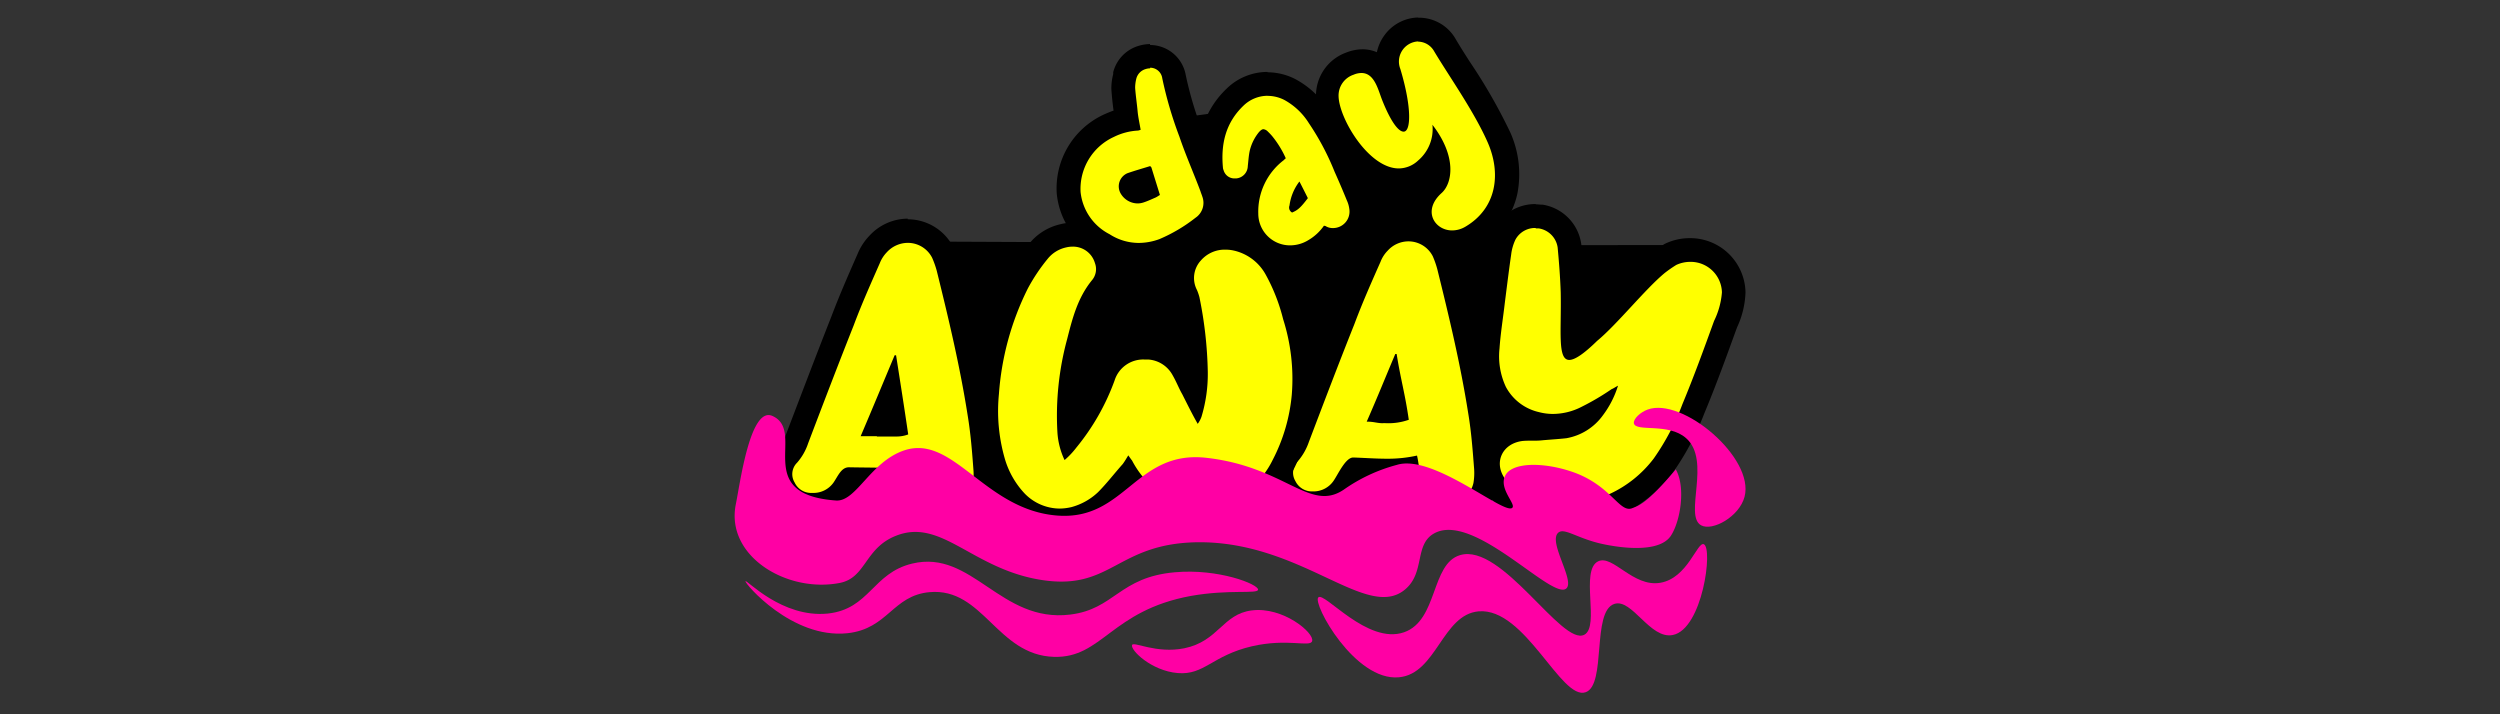 <svg xmlns="http://www.w3.org/2000/svg" xmlns:xlink="http://www.w3.org/1999/xlink" id="Layer_1" data-name="Layer 1" viewBox="0 0 350 100"><rect x="0" y="0" width="350" height="100" fill="#333333" stroke="none"/><defs><style>.cls-1{fill:#ff0;}.cls-2{fill:#ff00a4;}</style><symbol id="New_Symbol" data-name="New Symbol" viewBox="0 0 141.57 94.52"><path d="M137.06,31.82s-13.63,31.12-14.48,31.12L18.91,61.78l1.34-30.47,31.41.14,7.38-17L95,9.53s5.76,13.9,13.2,22.32Z"></path><path class="cls-1" d="M99.73,69.71a5.47,5.47,0,0,1-5-3.49,13.7,13.7,0,0,1-.57-2.79l0-.15a22,22,0,0,1-2.91.18c-1,0-2-.06-3-.1l-1.43-.07a10.83,10.83,0,0,0-1.06,1.6c-.19.33-.38.65-.56.92A5.06,5.06,0,0,1,81,68h-.22A4.21,4.21,0,0,1,77,65.61a3.9,3.9,0,0,1,.63-4.68,6.6,6.6,0,0,0,1.2-2.17c2.05-5.39,4.18-11,6.37-16.48,1.14-3,2.42-5.93,3.67-8.76a6.05,6.05,0,0,1,1.35-2.05,5.51,5.51,0,0,1,9,1.16l0,.06,0,.07a14.36,14.36,0,0,1,.72,2c1.6,6.46,3.26,13.36,4.35,20.32.45,2.66.65,5.31.84,7.88v.08a9.91,9.91,0,0,1-.11,2.33v.13a5.33,5.33,0,0,1-4.89,4.15ZM92,52.54c-.33.81-.67,1.63-1.06,2.54h.09A13.42,13.42,0,0,0,92.49,55C92.34,54.12,92.18,53.33,92,52.54Z"></path><path d="M94.33,31.31a3.82,3.82,0,0,1,3.41,2.09,12.86,12.86,0,0,1,.63,1.8c1.65,6.66,3.26,13.37,4.33,20.18.44,2.62.63,5.25.83,7.83a8.42,8.42,0,0,1-.1,1.94A3.67,3.67,0,0,1,100,68l-.29,0a3.78,3.78,0,0,1-3.4-2.45c-.29-.73-.54-3.33-.78-4.25a18.67,18.67,0,0,1-4.27.44c-1.55,0-3.08-.12-4.66-.17-1.07,0-2.11,2.33-2.74,3.25A3.41,3.41,0,0,1,81,66.32h-.16a2.57,2.57,0,0,1-2.34-1.46,2.26,2.26,0,0,1,.35-2.77,8.25,8.25,0,0,0,1.55-2.72c2.09-5.5,4.18-11,6.37-16.49,1.12-3,2.38-5.83,3.65-8.7a4.53,4.53,0,0,1,1-1.56,3.92,3.92,0,0,1,2.91-1.31M90.8,56.76h.25a8.6,8.6,0,0,0,3.33-.47c-.53-3.7-1.11-5.52-1.7-9.21h-.19c-1.56,3.69-2.32,5.63-4,9.47,1.06,0,1.41.22,2.28.22M94.33,28A7.33,7.33,0,0,0,89,30.31a8.11,8.11,0,0,0-1.67,2.55c-1.25,2.84-2.54,5.77-3.69,8.81-2.2,5.52-4.32,11.09-6.37,16.48a5.38,5.38,0,0,1-.85,1.63,5.6,5.6,0,0,0-.92,6.58,5.87,5.87,0,0,0,5.17,3.31H81a6.76,6.76,0,0,0,5.64-2.89h0v0c.21-.31.41-.66.62-1,.11-.2.28-.48.43-.73l.53,0c1,0,2,.1,3,.1.52,0,1,0,1.5,0a8.54,8.54,0,0,0,.44,1.75h0a7.16,7.16,0,0,0,6.5,4.53l.59,0a7.05,7.05,0,0,0,6.37-5.44l0-.13,0-.13a11.5,11.5,0,0,0,.12-2.71v-.08c-.2-2.6-.4-5.29-.86-8-1.1-7-2.77-14-4.38-20.44a15.35,15.35,0,0,0-.79-2.29l-.06-.13-.06-.12A7.17,7.17,0,0,0,94.33,28Z"></path><path class="cls-1" d="M117.27,69.45a18.91,18.91,0,0,1-3.76-.39,23.44,23.44,0,0,1-3.56-.94l-.53-.17a6.11,6.11,0,0,1-3.17-2.68,4.9,4.9,0,0,1-.41-4.78A5.17,5.17,0,0,1,110,57.62h0c.64-.07,1.23-.07,1.81-.08h.88l1.4-.12c.71,0,1.39-.1,2-.18a6.4,6.4,0,0,0,2-.75,10.14,10.14,0,0,1-3.7.72,9.72,9.72,0,0,1-2.39-.3,8.65,8.65,0,0,1-5.66-4.32l0-.06,0-.06a11.73,11.73,0,0,1-1-6.21c.11-1.46.29-2.89.48-4.27.09-.71.19-1.44.27-2.15l0-.13c.27-2.2.56-4.48.87-6.66a8.07,8.07,0,0,1,.75-2.62l0-.05a4.77,4.77,0,0,1,4.37-2.55c.23,0,.47,0,.7,0h0a4.87,4.87,0,0,1,4,4.15v0c.16,1.76.36,4.08.43,6.39,0,1.37,0,2.64,0,3.76a37.21,37.21,0,0,0,.06,3.76,18.84,18.84,0,0,0,2.2-1.88l0,0,.05,0a58.53,58.53,0,0,0,4.65-4.67,57.9,57.9,0,0,1,4.82-4.84l0,0c.59-.46,1.18-.86,1.75-1.22l.09-.05.1,0a6.24,6.24,0,0,1,2.62-.57,6.05,6.05,0,0,1,6.13,5.94,11,11,0,0,1-1,4.21c-.06.14-.12.28-.17.42-1.31,3.61-2.79,7.69-4.45,11.7A36.57,36.57,0,0,1,130,62.76l0,0a17.87,17.87,0,0,1-6.86,5.53l-.05,0A15,15,0,0,1,117.27,69.45Z"></path><path d="M112.11,29.5a4,4,0,0,1,.49,0,3.16,3.16,0,0,1,2.62,2.66c.2,2.14.36,4.23.43,6.29.11,5.41-.49,9.46,1.2,9.46.75,0,2-.81,3.9-2.67,2.78-2.29,6.74-7.26,9.47-9.51a18.14,18.14,0,0,1,1.61-1.12,4.65,4.65,0,0,1,1.93-.43,4.38,4.38,0,0,1,4.46,4.27,11,11,0,0,1-1.1,4c-1.42,3.92-2.82,7.78-4.43,11.65a34.25,34.25,0,0,1-4,7.59,16.29,16.29,0,0,1-6.22,5,13.65,13.65,0,0,1-5.17,1,17.86,17.86,0,0,1-3.47-.36A27,27,0,0,1,110,66.36a4.44,4.44,0,0,1-2.28-2c-1.42-2.23-.19-4.74,2.55-5.1.87-.09,1.7,0,2.61-.08,1.23-.12,2.44-.18,3.57-.31a8,8,0,0,0,5.1-3.2,13.49,13.49,0,0,0,2.12-4.15c-.28.13-.58.36-.91.49a34.64,34.64,0,0,1-4.18,2.46,8.8,8.8,0,0,1-4,1,7.61,7.61,0,0,1-2-.26,7,7,0,0,1-4.61-3.53,10.11,10.11,0,0,1-.89-5.35c.15-2.16.5-4.28.74-6.37.29-2.28.57-4.56.89-6.78a6.76,6.76,0,0,1,.6-2.11,3.12,3.12,0,0,1,2.88-1.63m0-3.35a6.51,6.51,0,0,0-5.86,3.45l0,0,0,.05a9.87,9.87,0,0,0-.89,3.13c-.32,2.19-.6,4.46-.87,6.66l0,.12h0v0c-.08.69-.18,1.39-.27,2.12-.19,1.4-.38,2.85-.49,4.35a13.54,13.54,0,0,0,1.21,7.07l0,.12.07.11a11,11,0,0,0,2.65,3.16,6.46,6.46,0,0,0-2.8,9.59,7.73,7.73,0,0,0,4,3.38h.06l.5.16a25.19,25.19,0,0,0,3.77,1,20.41,20.41,0,0,0,4.06.41,16.82,16.82,0,0,0,6.44-1.23l.05,0,0,0a19.57,19.57,0,0,0,7.49-6l0,0,0,0a38,38,0,0,0,4.43-8.31c1.67-4,3.16-8.12,4.47-11.74l.15-.39a12.5,12.5,0,0,0,1.16-4.86,7.74,7.74,0,0,0-7.81-7.58,8,8,0,0,0-3.32.72l-.19.09-.18.11a22.31,22.31,0,0,0-1.89,1.31l-.05,0,0,0a60,60,0,0,0-5,5c-1.44,1.55-2.93,3.16-4.11,4.2v-.16c0-1.13,0-2.42,0-3.8v0h0c-.07-2.36-.27-4.71-.43-6.49v-.05a6.5,6.5,0,0,0-5.43-5.62H113c-.3,0-.6-.05-.9-.05Z"></path><path class="cls-2" d="M135.68,73.71c-.93-.37-2.26,4.75-6.09,5.4s-6.65-4-8.71-3c-2.55,1.27.28,9.1-1.92,10.27-3.13,1.67-11.53-12.91-17.41-11.14-4.09,1.22-3.07,9.14-7.84,10.8-5.15,1.78-11.17-5.76-12-4.88S86.83,92.92,93,92.34c5.27-.48,6.06-8.78,11.15-9.23,6.53-.57,11.56,12.55,15,11.32,2.93-1.05.81-11.31,4-12.36,2.49-.82,5,5,8.19,4.35C135.51,85.6,137,74.25,135.68,73.71Z"></path><path class="cls-2" d="M135.3,71.06c1.59.88,5.37-1.22,6.09-4,1.42-5.45-8.72-14-13.58-12.2-1,.37-2,1.28-1.92,1.92.27,1.27,4.84-.12,7.32,2.09C136.76,62,132.86,69.71,135.3,71.06Z"></path><path class="cls-1" d="M29.64,69.92a5.48,5.48,0,0,1-4.95-3.49c-.2-.49-.37-1-.53-1.57-2.27-.15-3.93-.17-5.54-.19-.81,0-1.64,0-2.54,0a8.16,8.16,0,0,0-.48.72c-.13.22-.27.45-.42.68a5.08,5.08,0,0,1-4.29,2.19h-.22A4.21,4.21,0,0,1,6.9,65.82a3.93,3.93,0,0,1,.63-4.68A6.6,6.6,0,0,0,8.73,59c2.06-5.39,4.18-11,6.37-16.48,1.14-3,2.43-5.93,3.67-8.76a6.2,6.2,0,0,1,1.35-2,5.51,5.51,0,0,1,9,1.16l0,.06,0,.07a14.6,14.6,0,0,1,.71,2c1.61,6.47,3.26,13.37,4.36,20.32.44,2.66.64,5.31.83,7.88v.08A11.09,11.09,0,0,1,35,65.62v.06l0,.07a5.32,5.32,0,0,1-4.89,4.15ZM21,56.93l.86,0,.55,0c-.19-1.31-.39-2.62-.59-3.93-.54,1.29-1.09,2.6-1.65,3.91l.76,0H21Z"></path><path d="M24.24,31.52a3.82,3.82,0,0,1,3.41,2.09,12.93,12.93,0,0,1,.64,1.8c1.65,6.66,3.25,13.37,4.32,20.18.44,2.63.64,5.25.83,7.83a8.42,8.42,0,0,1-.1,1.94,3.66,3.66,0,0,1-3.4,2.87l-.3,0a3.79,3.79,0,0,1-3.4-2.45,21.94,21.94,0,0,1-.77-2.53C21.16,62.94,19,63,16,62.94c-1.07,0-1.52,1.21-2.15,2.13a3.44,3.44,0,0,1-2.91,1.46h-.16A2.53,2.53,0,0,1,8.4,65.07a2.24,2.24,0,0,1,.34-2.77,7.91,7.91,0,0,0,1.55-2.72c2.09-5.5,4.19-11,6.37-16.49,1.12-3,2.39-5.83,3.65-8.7a4.67,4.67,0,0,1,1-1.56,4,4,0,0,1,2.91-1.31M19.91,58.63l1.08,0c.53,0,1.05,0,1.57,0a4.55,4.55,0,0,0,1.74-.29c-.54-3.69-1.12-7.39-1.7-11.08h-.2c-1.55,3.69-3.11,7.48-4.76,11.33l2.27,0m4.33-30.46a7.33,7.33,0,0,0-5.33,2.35,8.14,8.14,0,0,0-1.68,2.55c-1.25,2.84-2.54,5.77-3.69,8.81C11.35,47.4,9.23,53,7.18,58.36A5.37,5.37,0,0,1,6.32,60a5.61,5.61,0,0,0-.92,6.58,5.88,5.88,0,0,0,5.18,3.31h.31A6.79,6.79,0,0,0,16.54,67h0v0c.15-.22.29-.44.41-.64l1.63,0c1.3,0,2.64,0,4.32.12.07.2.14.4.22.59h0a7.17,7.17,0,0,0,6.5,4.53l.6,0a7,7,0,0,0,6.36-5.44l0-.13,0-.13a12.05,12.05,0,0,0,.13-2.71v-.08c-.19-2.6-.4-5.29-.85-8-1.1-7-2.77-14-4.39-20.45a16,16,0,0,0-.79-2.29l0-.13-.07-.12a7.17,7.17,0,0,0-6.38-3.9Z"></path><path class="cls-1" d="M45.47,70.4a8.54,8.54,0,0,1-6-2.57h0a13.46,13.46,0,0,1-3.24-5.7,26,26,0,0,1-.89-9.58,40.84,40.84,0,0,1,4.25-15.39,23.09,23.09,0,0,1,2.53-3.85l.41-.54A6.13,6.13,0,0,1,46,30.53a5.53,5.53,0,0,1,1.28-.15A4.87,4.87,0,0,1,52,33.85a4.1,4.1,0,0,1-.79,4c-1.71,2.2-2.38,4.81-3.08,7.58A39.2,39.2,0,0,0,46.85,58c0,.22,0,.44.07.65a30.6,30.6,0,0,0,4.67-8.4v0a5.82,5.82,0,0,1,5.69-4q.35,0,.69,0a5.84,5.84,0,0,1,4.76,3c.3.52.53,1,.76,1.5s.38.81.58,1.16l0,0,.28.55a21.73,21.73,0,0,0,.18-2.86v0a51.8,51.8,0,0,0-1-9.49l-.11-.67s-.05-.12-.07-.18a4.45,4.45,0,0,1-.18-.46A5.26,5.26,0,0,1,64,33l0,0a6.12,6.12,0,0,1,4.64-2.07,7.62,7.62,0,0,1,1.15.09h.06a8.48,8.48,0,0,1,5.9,4.23A27.13,27.13,0,0,1,78.4,41.8a29.14,29.14,0,0,1,1.22,11.13,26.13,26.13,0,0,1-2.85,9.76,14,14,0,0,1-4.84,5.53l0,0a12,12,0,0,1-6.42,2,11.79,11.79,0,0,1-6.5-2h0A14.55,14.55,0,0,1,55,64.24l-.67.8c-.73.86-1.48,1.76-2.3,2.58l0,0a10.34,10.34,0,0,1-4.46,2.49l-.06,0A8.94,8.94,0,0,1,45.47,70.4Z"></path><path d="M47.28,32.05a3.19,3.19,0,0,1,3.16,2.3A2.4,2.4,0,0,1,50,36.78C48,39.26,47.28,42.13,46.55,45a40.81,40.81,0,0,0-1.36,13.08,10.6,10.6,0,0,0,1,3.85,11.49,11.49,0,0,0,1.65-1.75,32,32,0,0,0,5.35-9.39,4.2,4.2,0,0,1,4.13-2.94l.54,0a4.19,4.19,0,0,1,3.45,2.19c.54.93.88,1.85,1.36,2.68C63.32,54,64,55.4,64.83,56.86a3.86,3.86,0,0,0,.53-1,20.64,20.64,0,0,0,.88-6.28,57.07,57.07,0,0,0-1.17-10.45,7.47,7.47,0,0,0-.34-1,3.62,3.62,0,0,1,.54-4.14,4.41,4.41,0,0,1,3.41-1.52,5.67,5.67,0,0,1,.91.07,6.79,6.79,0,0,1,4.77,3.45,25.73,25.73,0,0,1,2.43,6.22A27.49,27.49,0,0,1,78,52.77a24.54,24.54,0,0,1-2.68,9.15A12.37,12.37,0,0,1,71,66.83a10.18,10.18,0,0,1-5.52,1.69,10.07,10.07,0,0,1-5.57-1.74A13,13,0,0,1,55.64,62c-.15-.19-.29-.39-.53-.73-.3.49-.49.83-.78,1.22-1.17,1.31-2.24,2.72-3.46,3.94a8.68,8.68,0,0,1-3.74,2.09,7.45,7.45,0,0,1-1.66.2,6.89,6.89,0,0,1-4.86-2.1,12,12,0,0,1-2.82-5A24.1,24.1,0,0,1,37,52.68,39.24,39.24,0,0,1,41.05,37.9a25.55,25.55,0,0,1,2.77-4.14,4.56,4.56,0,0,1,2.58-1.6,3.79,3.79,0,0,1,.88-.11m0-3.35a6.76,6.76,0,0,0-1.67.21,7.86,7.86,0,0,0-4.45,2.82h0l-.41.54a24.84,24.84,0,0,0-2.69,4.12,42.61,42.61,0,0,0-4.42,16,27.68,27.68,0,0,0,1,10.17h0A15.13,15.13,0,0,0,38.25,69v0h0a10.18,10.18,0,0,0,7.19,3,10.67,10.67,0,0,0,2.43-.28l.06,0H48a12.08,12.08,0,0,0,5.17-2.9l0,0,0,0c.62-.63,1.19-1.27,1.74-1.91A17,17,0,0,0,58,69.54l0,0h0a13.19,13.19,0,0,0,14.75.07h0l0,0a15.59,15.59,0,0,0,5.39-6.14,28,28,0,0,0,3-10.34v0A30.73,30.73,0,0,0,80,41.34a28.56,28.56,0,0,0-2.77-7v0a10.11,10.11,0,0,0-7-5h-.12a9.48,9.48,0,0,0-1.39-.1,7.72,7.72,0,0,0-5.87,2.6l0,0,0,0a7,7,0,0,0-1.15,7.55c.07.21.15.38.2.5l.08.49c.36,2.12.71,4.16.89,6.18a7.69,7.69,0,0,0-4.63-2h0a7.69,7.69,0,0,0-.83,0A7.48,7.48,0,0,0,50,49.58v0A32.39,32.39,0,0,1,48.56,53a45.67,45.67,0,0,1,1.23-7.15c.69-2.69,1.28-5,2.77-6.93a5.76,5.76,0,0,0,1.08-5.53,6.56,6.56,0,0,0-6.36-4.65Z"></path><path class="cls-1" d="M56.57,33.16a9.2,9.2,0,0,1-4.94-1.46,9.09,9.09,0,0,1-4.87-7.25,9.67,9.67,0,0,1,5.63-9.34,12,12,0,0,1,2.51-.85c-.06-.35-.11-.7-.14-1.07-.14-1-.26-2.07-.35-3.29v0a6.57,6.57,0,0,1,.18-1.65V8.15l0-.06a3.52,3.52,0,0,1,2.43-2.55,4,4,0,0,1,1.12-.17,3.38,3.38,0,0,1,3.34,2.84,52.57,52.57,0,0,0,2.34,7.92v0c.6,1.79,1.32,3.58,2,5.31.31.76.61,1.52.91,2.28l0,.05,0,.06a1.69,1.69,0,0,0,.1.27c0,.13.1.27.15.44v0a4.19,4.19,0,0,1-1.55,4.74,23.68,23.68,0,0,1-5.48,3.16h0A10.15,10.15,0,0,1,56.57,33.16Zm-1.14-9.41a1.09,1.09,0,0,0,1,.58h0a.86.86,0,0,0,.32,0c.26-.08.53-.19.8-.3l-.35-1.14c-.54.17-1.08.34-1.59.53h0a.56.56,0,0,0-.15.35Z"></path><path d="M58.17,7a1.71,1.71,0,0,1,1.7,1.5,54.8,54.8,0,0,0,2.4,8.16c.88,2.6,2,5.11,2.95,7.65.08.27.18.48.25.72A2.51,2.51,0,0,1,64.53,28,22.28,22.28,0,0,1,59.46,31a8.51,8.51,0,0,1-2.89.53,7.55,7.55,0,0,1-4.08-1.22,7.51,7.51,0,0,1-4.06-5.92,8,8,0,0,1,4.66-7.7,8.58,8.58,0,0,1,3.39-.89h0a2,2,0,0,0,.36-.11c-.15-.89-.35-1.75-.43-2.65s-.26-2.11-.34-3.21a5.26,5.26,0,0,1,.15-1.24,1.88,1.88,0,0,1,1.32-1.4,2,2,0,0,1,.62-.1M56.4,26a2.6,2.6,0,0,0,.82-.13c.6-.19,1.18-.47,1.7-.69.26-.12.45-.28.62-.36-.41-1.33-.8-2.57-1.18-3.81,0-.06-.06-.08-.18-.24-1.06.33-2.15.64-3.19,1a2,2,0,0,0-1,2.74A2.78,2.78,0,0,0,56.4,26M58.17,3.69h0a5.64,5.64,0,0,0-1.62.25A5.19,5.19,0,0,0,53,7.63l0,.13,0,.13A7.94,7.94,0,0,0,52.74,10V10c.08,1.1.18,2.11.31,3-.44.16-.89.34-1.35.55a11.37,11.37,0,0,0-6.61,11,10.77,10.77,0,0,0,5.68,8.57,10.89,10.89,0,0,0,5.8,1.69,11.8,11.8,0,0,0,4-.74h0a25.09,25.09,0,0,0,5.85-3.35h0v0a5.84,5.84,0,0,0,2.16-6.53v-.09c-.07-.22-.14-.4-.19-.54l-.07-.17,0-.11,0-.11c-.3-.77-.61-1.54-.91-2.29-.72-1.79-1.4-3.48-2-5.22v0l0,0a50.67,50.67,0,0,1-2.26-7.65h0v0a5.09,5.09,0,0,0-5-4.19Z"></path><path class="cls-1" d="M100.45,31.46a4.54,4.54,0,0,1-4.28-2.83c-.67-1.8,0-3.8,1.74-5.35.5-.48,1-1.81.4-3.73a8.45,8.45,0,0,1-1.4,1.67l0,0a5.69,5.69,0,0,1-3.82,1.53C87.74,22.78,83,14.89,83,11a4.73,4.73,0,0,1,3.15-4.56,4.84,4.84,0,0,1,1.72-.35c2.74,0,3.67,2.64,4.23,4.22l.24.66c.1.25.19.49.29.7a36.06,36.06,0,0,0-1-4,4.74,4.74,0,0,1,.67-4.27,4.18,4.18,0,0,1,7,.4v0c.58,1,1.29,2.09,2,3.26A77.12,77.12,0,0,1,107,16.78c2,4.66,1.57,10.76-3.82,13.92a5.31,5.31,0,0,1-2.7.76Z"></path><path d="M95.71,3.35A2.62,2.62,0,0,1,97.93,4.7c2.06,3.45,5.6,8.43,7.5,12.76s1.29,9.2-3.13,11.8a3.66,3.66,0,0,1-1.85.52C98,29.78,96.21,27,99,24.52c1.49-1.37,2.13-5.08-1.31-9.53a5.78,5.78,0,0,1-2,5,4,4,0,0,1-2.71,1.11c-4.21,0-8.37-7-8.43-10.12a3.07,3.07,0,0,1,2.1-3,2.88,2.88,0,0,1,1.1-.24c1.83,0,2.32,2.31,2.91,3.81,1.2,3,2.26,4.4,3,4.4,1,0,1.2-3.23-.46-8.77a2.82,2.82,0,0,1,2.48-3.86m0-3.35A6,6,0,0,0,91,2.42a6.2,6.2,0,0,0-1.09,2.41,5.11,5.11,0,0,0-2-.41,6.36,6.36,0,0,0-2.32.47h0a6.4,6.4,0,0,0-4.2,6.15c0,2.74,1.73,6,3.3,8.13,2.49,3.4,5.5,5.27,8.47,5.27a7,7,0,0,0,2-.28,5.88,5.88,0,0,0-.43,5,6.21,6.21,0,0,0,5.84,3.91,7.09,7.09,0,0,0,3.55-1,11.28,11.28,0,0,0,5.47-7.48,14.31,14.31,0,0,0-1-8.53h0v0a77,77,0,0,0-5.68-9.91c-.75-1.17-1.45-2.27-2-3.22l0,0v0A5.9,5.9,0,0,0,95.71,0Z"></path><path class="cls-1" d="M77.84,33.52a6.12,6.12,0,0,1-6.15-6.08,10.51,10.51,0,0,1,.68-4.09,3.45,3.45,0,0,1-2,.82l-.36,0a3.26,3.26,0,0,1-3.14-2.31,3,3,0,0,1-.17-.79c-.37-4.18.74-7.45,3.4-10a6.47,6.47,0,0,1,4.54-1.84,6.83,6.83,0,0,1,3.11.76,11.09,11.09,0,0,1,4,3.76,38.08,38.08,0,0,1,3.78,7.11c.59,1.31,1.16,2.64,1.72,4.05a5.37,5.37,0,0,1,.46,1.61,4,4,0,0,1-.93,3.2,4,4,0,0,1-3,1.38,3.82,3.82,0,0,1-.68-.07,9.21,9.21,0,0,1-1.83,1.45A6.46,6.46,0,0,1,77.84,33.52ZM73.55,20.91a1.5,1.5,0,0,1,0,.22,11.67,11.67,0,0,1,1.61-1.86,14.16,14.16,0,0,0-.93-1.4A4.53,4.53,0,0,0,73.79,19a13.25,13.25,0,0,0-.18,1.38Z"></path><path d="M74.61,10.94a5.17,5.17,0,0,1,2.36.58,9.34,9.34,0,0,1,3.42,3.24A36.23,36.23,0,0,1,84,21.58c.6,1.34,1.17,2.67,1.71,4a4,4,0,0,1,.34,1.17,2.31,2.31,0,0,1-2.27,2.7,1.89,1.89,0,0,1-1-.25c-.08-.06-.15-.05-.28-.08a6.86,6.86,0,0,1-2.15,2,4.88,4.88,0,0,1-2.56.75,4.44,4.44,0,0,1-4.48-4.43,9.05,9.05,0,0,1,3.57-7.5,2.79,2.79,0,0,1,.28-.26,13.8,13.8,0,0,0-1.92-3.12,8.6,8.6,0,0,0-.6-.63,1,1,0,0,0-.61-.32c-.19,0-.37.13-.62.4a6.5,6.5,0,0,0-1.3,2.63c-.15.7-.19,1.44-.27,2.14A1.77,1.77,0,0,1,70.2,22.5H70a1.57,1.57,0,0,1-1.55-1.16,1,1,0,0,1-.09-.36c-.3-3.31.37-6.27,2.88-8.67a4.87,4.87,0,0,1,3.39-1.38m3.44,16.33c.78-.32,1.2-.71,2.18-2-.37-.74-.74-1.48-1.18-2.33a7,7,0,0,0-1.39,3.36.79.79,0,0,0,.39,1M74.61,7.59A8.18,8.18,0,0,0,68.9,9.91c-3,2.86-4.31,6.66-3.9,11.29a4.43,4.43,0,0,0,.25,1.21A4.89,4.89,0,0,0,70,25.86h.09A14.53,14.53,0,0,0,70,27.49a7.79,7.79,0,0,0,7.83,7.71A8.21,8.21,0,0,0,82.15,34a11.6,11.6,0,0,0,1.56-1.14h.08a5.66,5.66,0,0,0,5.6-6.46,7.88,7.88,0,0,0-.58-2.05c-.57-1.42-1.14-2.76-1.75-4.09a40.08,40.08,0,0,0-3.94-7.4,12.61,12.61,0,0,0-4.65-4.28,8.59,8.59,0,0,0-3.86-.94Z"></path><path class="cls-2" d="M5.28,55.75c4.85,2.15-3,11,8.91,11.84,2.83.2,4.77-5.37,9.5-7,6.93-2.38,11.3,8.34,21.5,9.11,9.53.72,10.94-9.23,20.91-8.08,11,1.26,14.39,7.61,19.12,4.49a23.34,23.34,0,0,1,7.5-3.51c5.07-1.58,15.11,7.13,16.16,6,.5-.53-1.82-2.57-1.06-4.37.87-2.07,5.41-2,9.25-.72,5.66,1.86,6.76,5.91,8.61,5.15.79-.32,1.94-.5,6.08-5.42,1.4,2.46.68,7.2-.69,9.29-2,3-9.61,1.16-10.2,1-3.16-.81-4.79-2.16-5.59-1.41-1.38,1.32,2.33,6.61,1.18,7.76-1.87,1.88-12.9-10.74-18.5-7.7-2.84,1.54-1.26,5.47-4.08,7.85-5.39,4.56-14.56-6.89-29.35-6.59C53.46,73.7,52.71,80.22,43,78.72s-14-8.7-20.37-6.21c-4.44,1.72-4.21,5.9-7.91,6.62C7.3,80.58-1.32,75.36.17,68.09.78,65.08,2.19,54.38,5.28,55.75Z"></path><path class="cls-2" d="M73.28,80.08c.08-.76-5.56-3-11.67-2.44-7.79.69-8.41,5.16-14.63,5.92-9.77,1.2-13.71-9.16-22.12-7.14-5.57,1.33-5.95,6.38-11.84,7-6.4.63-11.33-4.78-11.5-4.53S8,87,15.8,86.17c5.69-.62,6.31-5.29,11.5-5.75,7.5-.66,9.42,8.83,17.41,9.06,6.75.2,8-6.48,19.16-8.53C69.22,80,73.2,80.71,73.28,80.08Z"></path><path class="cls-2" d="M80.85,87.27c.34-1.14-4.09-4.86-8.47-4.29-4.08.52-4.62,4.31-9.43,5.3-3.91.79-7.11-1-7.31-.46-.27.69,2.68,3.62,6.4,3.93S66.85,89.3,72.41,88C77.44,86.84,80.58,88.19,80.85,87.27Z"></path></symbol></defs><title>Day Away logo</title><use width="141.57" height="94.52" transform="translate(102.85 2.48)" xlink:href="#New_Symbol"></use></svg>